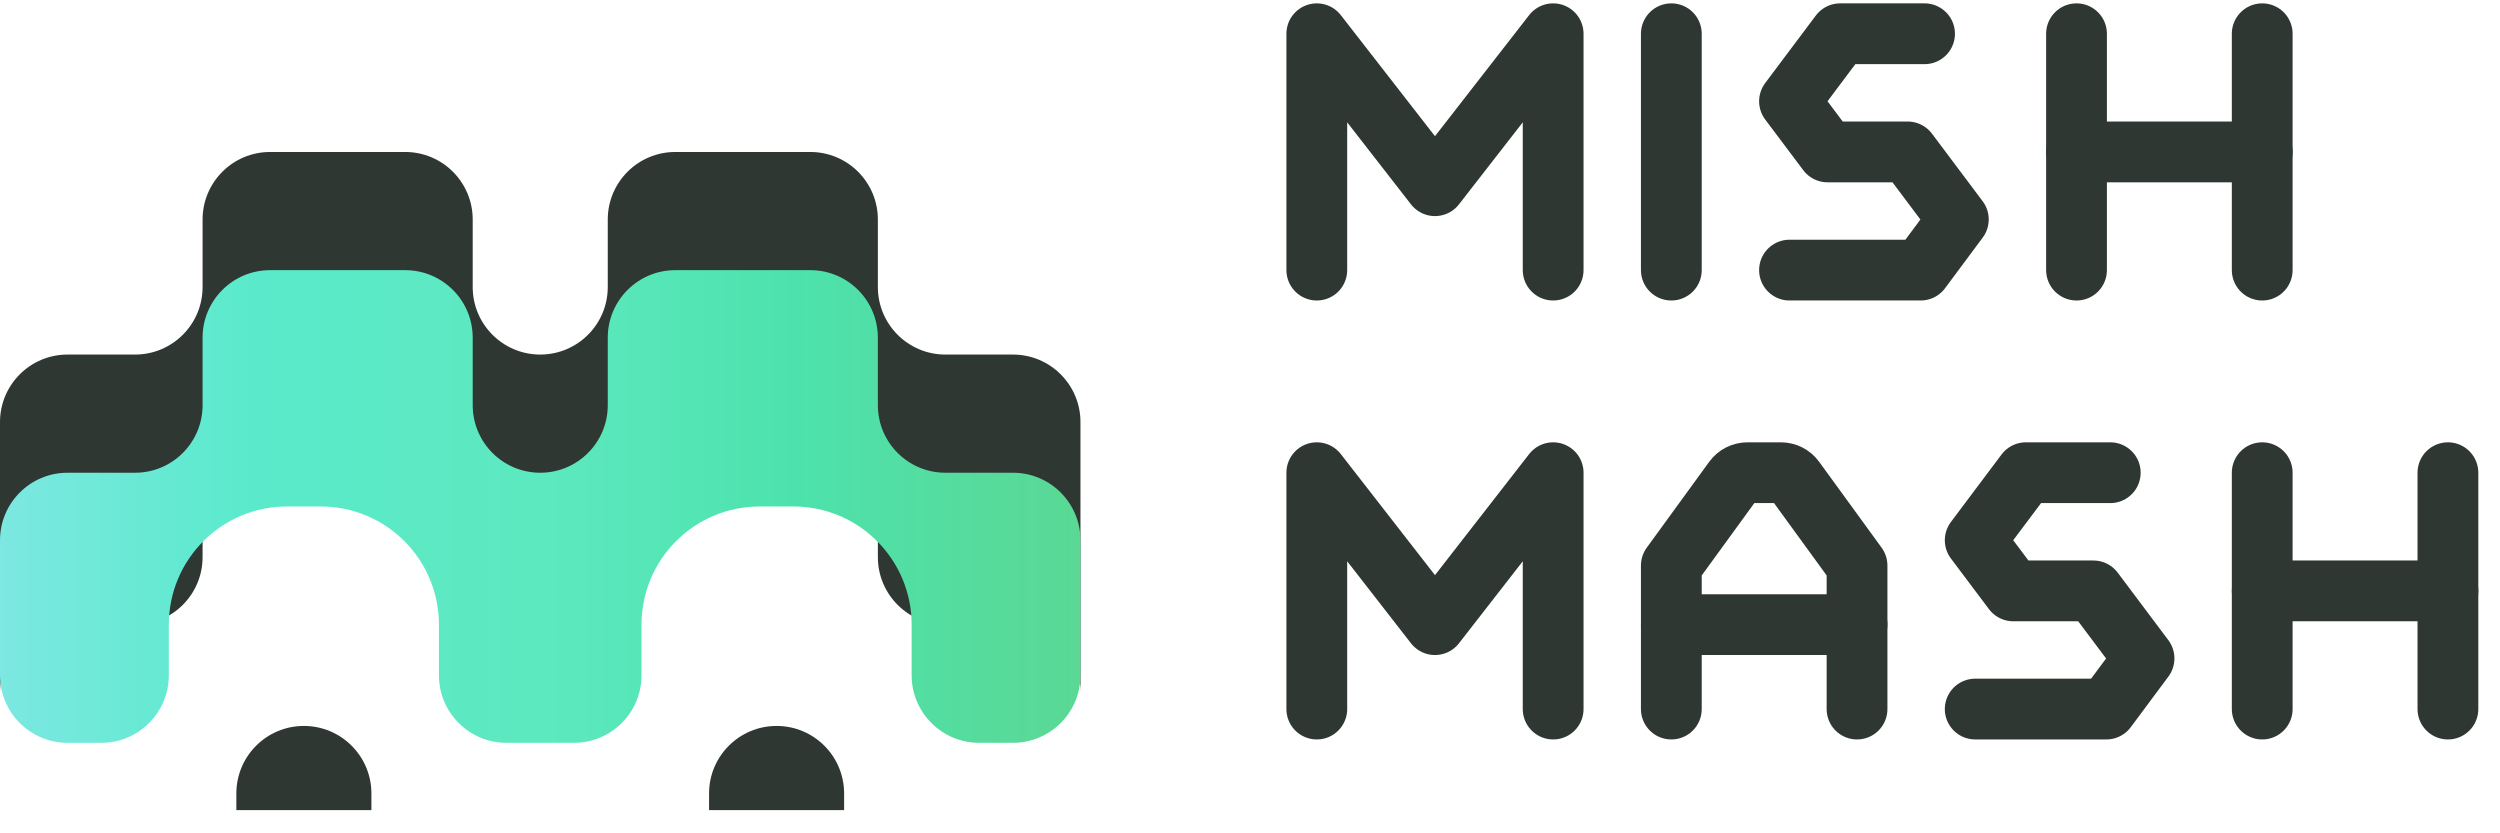 <svg width="96" height="32" viewBox="0 0 96 32" fill="none" xmlns="http://www.w3.org/2000/svg">
<g clip-path="url(#clip0_883_7271)">
<g filter="url(#filter0_di_883_7271)">
<path fill-rule="evenodd" clip-rule="evenodd" d="M11.669 22.042C13.101 22.042 14.262 23.203 14.262 24.635V28.524C14.262 29.956 13.101 31.117 11.669 31.117C10.237 31.117 9.076 29.956 9.076 28.524V24.635C9.076 23.203 10.237 22.042 11.669 22.042ZM29.821 22.042C31.253 22.042 32.414 23.203 32.414 24.635V28.524C32.414 29.956 31.253 31.117 29.821 31.117C28.389 31.117 27.228 29.956 27.228 28.524V24.635C27.228 23.203 28.389 22.042 29.821 22.042ZM15.559 0.002C16.991 0.002 18.152 1.163 18.152 2.596V5.188C18.152 6.62 19.313 7.781 20.745 7.781C22.177 7.781 23.338 6.62 23.338 5.188V2.596C23.338 1.163 24.499 0.002 25.931 0.002H31.117C32.549 0.002 33.71 1.163 33.71 2.596V5.188C33.71 6.62 34.871 7.781 36.303 7.781H38.897C40.329 7.781 41.49 8.942 41.49 10.374V20.746C41.49 19.314 40.329 18.153 38.897 18.153H36.303C34.871 18.153 33.71 16.992 33.71 15.56V12.967C33.71 11.535 32.549 10.374 31.117 10.374H25.931C24.499 10.374 23.338 11.535 23.338 12.967V15.56C23.338 16.992 22.177 18.153 20.745 18.153C19.313 18.153 18.152 16.992 18.152 15.56V12.967C18.152 11.535 16.991 10.374 15.559 10.374H10.372C8.94 10.374 7.779 11.535 7.779 12.967V15.56C7.779 16.992 6.618 18.153 5.186 18.153H2.593C1.226 18.153 0.106 19.21 0.007 20.552L0 20.746V10.374C0 8.942 1.161 7.781 2.593 7.781H5.186C6.618 7.781 7.779 6.62 7.779 5.188V2.596C7.779 1.163 8.94 0.002 10.372 0.002H15.559Z" fill="#2F3733"/>
</g>
<path d="M18.152 12.967V15.56C18.152 16.992 19.313 18.153 20.745 18.153C22.177 18.153 23.338 16.992 23.338 15.56V12.967C23.338 11.535 24.499 10.374 25.931 10.374H31.117C32.549 10.374 33.71 11.535 33.71 12.967V15.56C33.71 16.992 34.871 18.153 36.303 18.153H38.897C40.329 18.153 41.49 19.314 41.49 20.746V25.931C41.49 27.363 40.329 28.524 38.897 28.524H37.6C36.168 28.524 35.007 27.363 35.007 25.931V23.987C35.007 21.481 32.975 19.449 30.469 19.449H29.172C26.666 19.449 24.634 21.481 24.634 23.987V25.931C24.634 27.363 23.474 28.524 22.041 28.524H19.448C18.016 28.524 16.855 27.363 16.855 25.931V23.987C16.855 21.481 14.824 19.449 12.318 19.449H11.02C8.514 19.449 6.483 21.481 6.483 23.987V25.931C6.483 27.363 5.322 28.524 3.89 28.524H2.593C1.161 28.524 0 27.363 0 25.931V20.746C0 19.314 1.161 18.153 2.593 18.153H5.186C6.618 18.153 7.779 16.992 7.779 15.56V12.967C7.779 11.535 8.94 10.374 10.372 10.374H15.559C16.991 10.374 18.152 11.535 18.152 12.967Z" fill="url(#paint0_linear_883_7271)"/>
<path d="M50.565 27.228V18.152L55.103 23.986L59.641 18.152V27.228" stroke="#2F3733" stroke-width="2.334" stroke-linecap="round" stroke-linejoin="round"/>
<path d="M86.869 27.228V18.152" stroke="#2F3733" stroke-width="2.334" stroke-linecap="round" stroke-linejoin="round"/>
<path d="M94 27.228V18.152" stroke="#2F3733" stroke-width="2.334" stroke-linecap="round" stroke-linejoin="round"/>
<path d="M86.869 22.69H94" stroke="#2F3733" stroke-width="2.334" stroke-linecap="round" stroke-linejoin="round"/>
<path d="M75.848 27.228H80.884L82.331 25.283L80.386 22.69H77.309L75.848 20.745L77.793 18.152H81.034" stroke="#2F3733" stroke-width="2.334" stroke-linecap="round" stroke-linejoin="round"/>
<path d="M64.179 27.228V21.717L66.578 18.419C66.7 18.251 66.895 18.152 67.103 18.152H68.387C68.594 18.152 68.789 18.251 68.911 18.419L71.31 21.717V27.228" stroke="#2F3733" stroke-width="2.334" stroke-linecap="round" stroke-linejoin="round"/>
<path d="M64.179 23.986H71.31" stroke="#2F3733" stroke-width="2.334" stroke-linecap="round" stroke-linejoin="round"/>
<path d="M50.565 10.372V1.296L55.103 7.131L59.641 1.296V10.372" stroke="#2F3733" stroke-width="2.334" stroke-linecap="round" stroke-linejoin="round"/>
<path d="M79.738 10.372V1.296" stroke="#2F3733" stroke-width="2.334" stroke-linecap="round" stroke-linejoin="round"/>
<path d="M86.869 10.372V1.296" stroke="#2F3733" stroke-width="2.334" stroke-linecap="round" stroke-linejoin="round"/>
<path d="M79.738 5.834H86.869" stroke="#2F3733" stroke-width="2.334" stroke-linecap="round" stroke-linejoin="round"/>
<path d="M68.717 10.372H73.753L75.2 8.427L73.255 5.834H70.178L68.717 3.889L70.662 1.296H73.903" stroke="#2F3733" stroke-width="2.334" stroke-linecap="round" stroke-linejoin="round"/>
<path d="M64.179 10.372V1.296" stroke="#2F3733" stroke-width="2.334" stroke-linecap="round" stroke-linejoin="round"/>
</g>
<defs>
<filter id="filter0_di_883_7271" x="-10.372" y="-5.184" width="62.235" height="51.86" filterUnits="userSpaceOnUse" color-interpolation-filters="sRGB">
<feFlood flood-opacity="0" result="BackgroundImageFix"/>
<feColorMatrix in="SourceAlpha" type="matrix" values="0 0 0 0 0 0 0 0 0 0 0 0 0 0 0 0 0 0 127 0" result="hardAlpha"/>
<feOffset dy="5.186"/>
<feGaussianBlur stdDeviation="5.186"/>
<feComposite in2="hardAlpha" operator="out"/>
<feColorMatrix type="matrix" values="0 0 0 0 0.643 0 0 0 0 0.721 0 0 0 0 0.702 0 0 0 0.2 0"/>
<feBlend mode="normal" in2="BackgroundImageFix" result="effect1_dropShadow_883_7271"/>
<feBlend mode="normal" in="SourceGraphic" in2="effect1_dropShadow_883_7271" result="shape"/>
<feColorMatrix in="SourceAlpha" type="matrix" values="0 0 0 0 0 0 0 0 0 0 0 0 0 0 0 0 0 0 127 0" result="hardAlpha"/>
<feOffset dy="0.648"/>
<feGaussianBlur stdDeviation="0.648"/>
<feComposite in2="hardAlpha" operator="arithmetic" k2="-1" k3="1"/>
<feColorMatrix type="matrix" values="0 0 0 0 0.353 0 0 0 0 0.847 0 0 0 0 0.725 0 0 0 0.1 0"/>
<feBlend mode="normal" in2="shape" result="effect2_innerShadow_883_7271"/>
</filter>
<linearGradient id="paint0_linear_883_7271" x1="0" y1="23.779" x2="41.49" y2="23.779" gradientUnits="userSpaceOnUse">
<stop stop-color="#7CE8E1"/>
<stop offset="0.233" stop-color="#5AEACB"/>
<stop offset="0.497" stop-color="#5DE9BF"/>
<stop offset="0.736" stop-color="#4DE2AD"/>
<stop offset="1" stop-color="#5AD894"/>
</linearGradient>
<clipPath id="clip0_883_7271">
<rect width="95.296" height="31.117" fill="white"/>
</clipPath>
</defs>
</svg>
